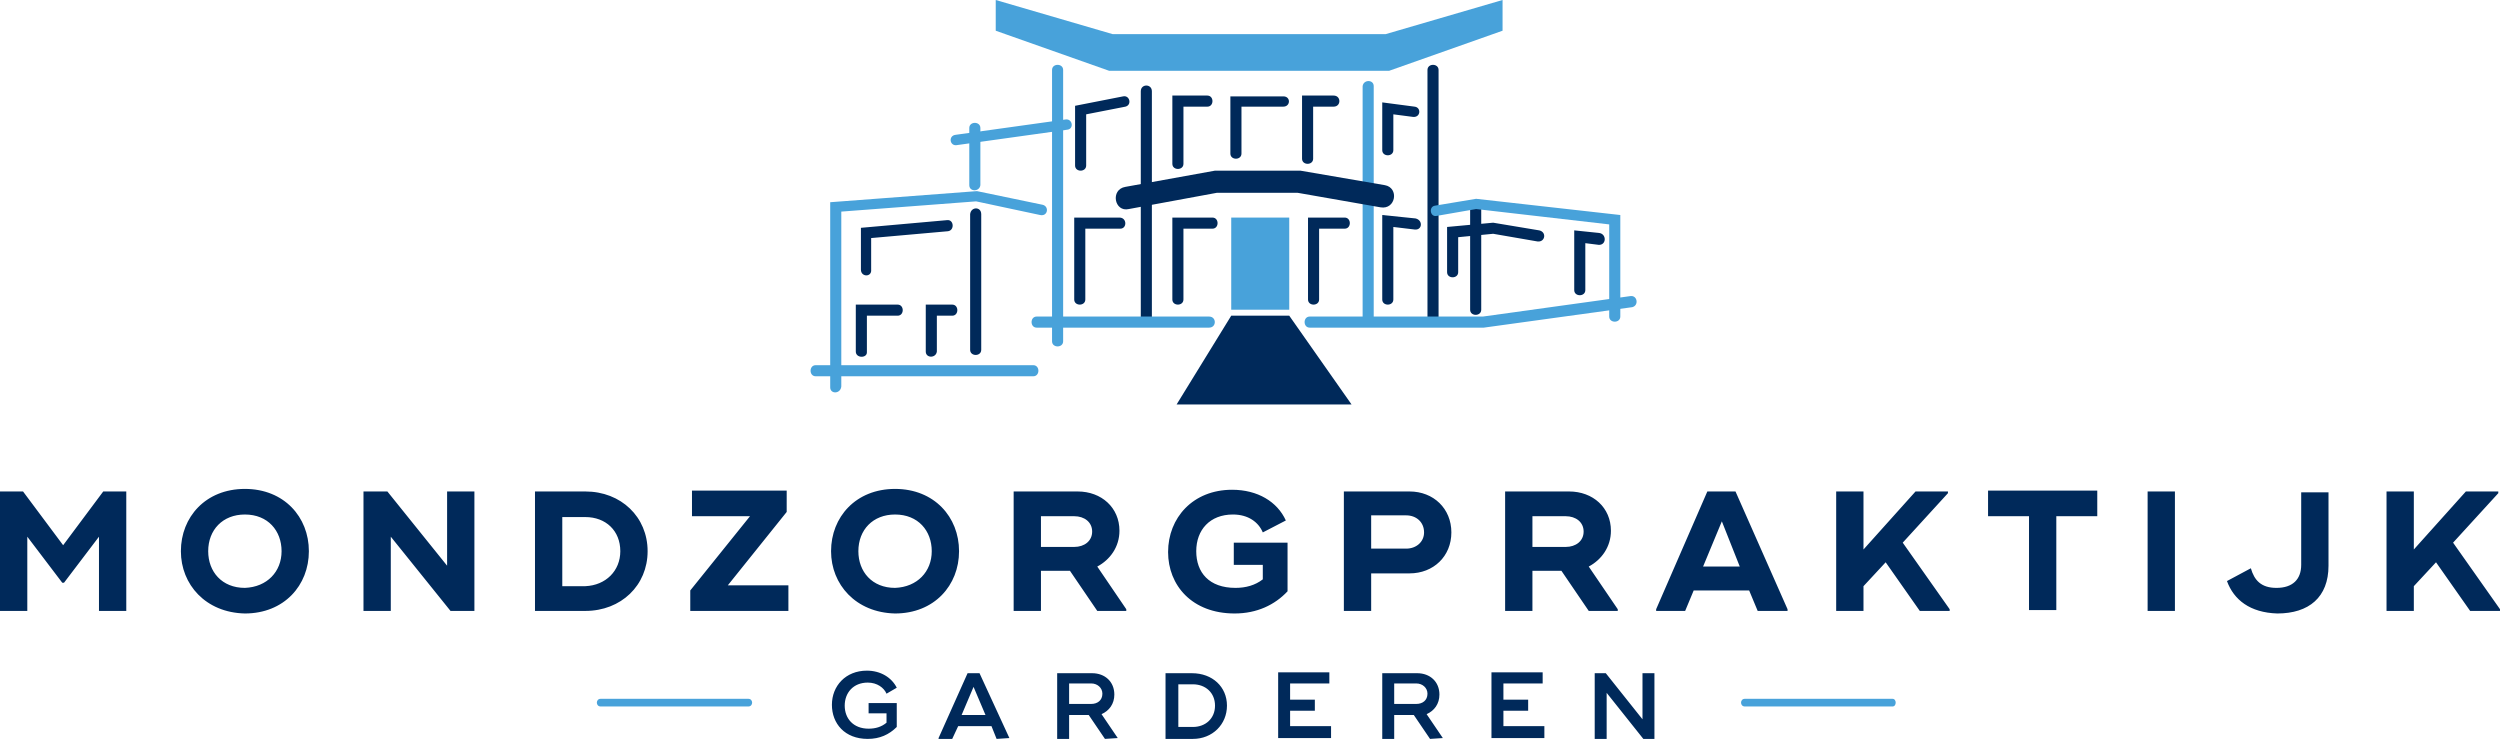 <svg id="Laag_1" xmlns="http://www.w3.org/2000/svg" viewBox="0 0 293 86.7"><style>.st0{fill:#48a2da}.st1{fill:#00295a}</style><path class="st0" d="M144.3 25.5h6.8v10.8h-6.8V25.5z"/><path class="st1" d="M144.3 37h6.8l7.3 10.4h-20.5l6.4-10.4zm24.3-28.8v28.9c0 .8-1.3.8-1.3 0V8.2c0-.8 1.3-.8 1.3 0zm-67.7 23.4v-4.9l10.1-.9c.8-.1.9 1.2.1 1.3l-9 .8v3.7c.1.9-1.2.9-1.2 0zm-.6 9.6v-5.5h4.9c.8 0 .8 1.3 0 1.3h-3.6v4.3c0 .7-1.3.7-1.3-.1zm8.2 0v-5.5h3.1c.8 0 .8 1.3 0 1.3h-1.8v4.2c-.1.8-1.3.8-1.3 0zm33.6-14.4h-3.4v8.3c0 .8-1.3.8-1.3 0v-9.6h4.7c.8 0 .8 1.3 0 1.3zm15.5 0h-3v8.3c0 .8-1.3.8-1.3 0v-9.6h4.3c.8 0 .8 1.3 0 1.3zm8-13.1l-2.3-.3v4.2c0 .8-1.3.8-1.3 0V12l3.8.5c.8.1.7 1.3-.2 1.2zm.2 13.2l-2.5-.3v8.5c0 .8-1.3.8-1.3 0v-9.9l3.9.4c.9.2.8 1.4-.1 1.3zm-33.9-14.4l-4.6.9v6c0 .8-1.3.8-1.3 0v-7l5.6-1.1c.8-.2 1.1 1 .3 1.2zm-.6 14.3h-4.1v8.3c0 .8-1.3.8-1.3 0v-9.6h5.3c.9 0 .9 1.3.1 1.3zm48.9 1.5l-5.2-.9-4.1.4v4.1c0 .8-1.3.8-1.3 0v-5.3l5.4-.5 5.4.9c.9.2.7 1.4-.2 1.3zm7.2.4l-1.6-.2V34c0 .8-1.3.8-1.3 0v-7l2.9.3c.9.1.9 1.4 0 1.4zM115 25.1V41c0 .8-1.3.8-1.3 0V25.1c.1-.9 1.3-.9 1.3 0z"/><path class="st1" d="M173.6 24.2v12.1c0 .8-1.3.8-1.3 0V24.2c.1-.8 1.3-.8 1.3 0zM135 10.7v26.8c0 .8-1.3.8-1.3 0V10.7c0-.9 1.3-.9 1.3 0zm6.5 1.8h-2.8v6.7c0 .8-1.3.8-1.3 0v-8h4.1c.8 0 .8 1.3 0 1.3zm8.9 0h-4.9V18c0 .8-1.3.8-1.3 0v-6.7h6.1c1-.1 1 1.2.1 1.2zm5.9 0h-2.4v6.1c0 .8-1.3.8-1.3 0v-7.4h3.7c.9 0 .9 1.3 0 1.3z"/><path class="st0" d="M124.6 8.2V40c0 .8-1.3.8-1.3 0V8.2c0-.8 1.3-.8 1.3 0zM97.3 45.4V23.7l17.2-1.3 7.7 1.6c.8.2.6 1.4-.3 1.2l-7.5-1.6-15.8 1.2v20.5c-.1.9-1.3.9-1.3.1zm70.9-21.3l4.8-.8 16.9 1.9v11.9c0 .8-1.3.8-1.3 0V26.3L173 24.5l-4.6.8c-.8.2-1-1.1-.2-1.2z"/><path class="st0" d="M112 15.8l12.9-1.8c.8-.1 1 1.1.2 1.2L112.2 17c-.9.2-1.1-1.1-.2-1.2z"/><path class="st0" d="M113.6 21.7V15c0-.8 1.3-.8 1.3 0v6.7c-.1.8-1.3.8-1.3 0zm28.1 16.7h-20.2c-.8 0-.8-1.3 0-1.3h20.2c.9 0 .9 1.3 0 1.3zM161 10.1v27.5c0 .8-1.3.8-1.3 0V10.1c.1-.8 1.3-.8 1.3 0z"/><path class="st0" d="M191.3 36l-17.4 2.4h-20.4c-.8 0-.8-1.3 0-1.3h20.3l17.3-2.4c.8-.1 1 1.1.2 1.3zm-70.2 8.1H95.6c-.8 0-.8-1.3 0-1.3h25.5c.8 0 .8 1.3 0 1.3z"/><path class="st1" d="M131.9 21.9l10.5-1.9h10l9.9 1.7c1.7.3 1.3 2.9-.5 2.6l-9.7-1.7h-9.5l-10.3 1.9c-1.7.4-2.2-2.3-.4-2.6z"/><path class="st0" d="M162.4 4l13.7-4v3.6l-13.3 4.7H130l-13.3-4.7V0l13.7 4h32z"/><path class="st1" d="M14.8 57.6v14h-3.2v-8.7l-4.1 5.4h-.2l-4.1-5.4v8.7H0v-14h2.7l4.7 6.3 4.7-6.3h2.7zm6.4 7c0-4 2.9-7.3 7.5-7.3s7.5 3.3 7.5 7.3-2.9 7.3-7.5 7.3c-4.6-.1-7.5-3.4-7.5-7.3zm11.8 0c0-2.4-1.6-4.3-4.3-4.3-2.6 0-4.3 1.8-4.3 4.3 0 2.4 1.6 4.3 4.3 4.3 2.6-.1 4.3-1.9 4.3-4.3zm22.6-7v14h-2.8l-7-8.7v8.7h-3.2v-14h2.8l7 8.7v-8.7h3.2zm20.3 7c0 4-3.1 7-7.3 7h-5.9v-14h5.9c4.2 0 7.3 3 7.3 7zm-3.2 0c0-2.4-1.7-4-4.1-4h-2.7v8.1h2.7c2.4-.1 4.1-1.8 4.1-4.1zm19.7 4v3H80.9v-2.4l7-8.7h-6.8v-3h11.1V60l-6.9 8.6h7.1zm5-4c0-4 2.9-7.3 7.5-7.3s7.5 3.3 7.5 7.3-2.9 7.3-7.5 7.3c-4.6-.1-7.5-3.4-7.5-7.3zm11.8 0c0-2.4-1.6-4.3-4.3-4.3-2.6 0-4.3 1.8-4.3 4.3 0 2.4 1.6 4.3 4.3 4.3 2.6-.1 4.3-1.9 4.3-4.3zm22.8 6.8v.2h-3.4l-3.2-4.7H122v4.7h-3.2v-14h7.5c2.8 0 4.9 1.9 4.9 4.6 0 1.9-1.1 3.4-2.6 4.2l3.4 5zm-10-7.3h3.9c1.2 0 2.1-.7 2.1-1.8s-.9-1.8-2.1-1.8H122v3.6zm28.9-.4v5.6c-1.5 1.6-3.6 2.6-6.2 2.6-5 0-7.8-3.3-7.8-7.2 0-4 2.9-7.3 7.5-7.3 3 0 5.3 1.4 6.3 3.6l-2.7 1.4c-.5-1.2-1.7-2.1-3.5-2.1-2.7 0-4.3 1.8-4.3 4.3s1.5 4.3 4.6 4.3c1.2 0 2.3-.3 3.2-1v-1.7h-3.4v-2.6h6.3zm19.2-1.3c0 2.8-2.1 4.8-4.9 4.8h-4.5v4.4h-3.2v-14h7.7c2.8 0 4.9 2 4.9 4.8zm-3.2 0c0-1.2-.9-2-2.1-2h-4.1v3.9h4.1c1.2 0 2.1-.8 2.1-1.9zm22.7 9v.2h-3.4l-3.2-4.7h-3.4v4.7h-3.2v-14h7.5c2.8 0 4.9 1.9 4.9 4.6 0 1.9-1.1 3.4-2.6 4.2l3.4 5zm-10-7.3h3.9c1.2 0 2.1-.7 2.1-1.8s-.9-1.8-2.1-1.8h-3.9v3.6zm29.9 7.3v.2H206l-1-2.4h-6.5l-1 2.4h-3.4v-.2l6-13.8h3.3l6.1 13.8zm-5.6-5l-2.1-5.3-2.2 5.3h4.3zm24.6 5v.2H225l-4-5.7-2.6 2.8v2.9h-3.2v-14h3.2v6.8l6.1-6.8h3.8v.2l-5.3 5.8 5.5 7.8zm17.3-10.9H241v11h-3.2v-11H233v-3h12.8v3zm9.1-2.9v14h-3.2v-14h3.2zm6.1 10.5l2.8-1.5c.4 1.4 1.2 2.3 3 2.3 1.9 0 2.9-1 2.9-2.7v-8.5h3.2v8.6c0 3.7-2.3 5.6-6 5.6-3.2-.1-5.1-1.6-5.9-3.8zm32 3.3v.2h-3.5l-4-5.7-2.6 2.8v2.9h-3.2v-14h3.2v6.8l6.1-6.8h3.8v.2l-5.3 5.8 5.5 7.8zM105.1 82.3v2.9c-.9.9-2 1.4-3.4 1.4-2.7 0-4.2-1.8-4.2-4s1.6-4 4.1-4c1.6 0 2.9.8 3.5 2l-1.2.7c-.3-.7-1.1-1.3-2.2-1.3-1.7 0-2.7 1.2-2.7 2.7 0 1.5 1 2.7 2.8 2.7.8 0 1.5-.2 2.1-.7v-1.1h-2.1v-1.2h3.3zm13.2 4.2l-1.5.1-.6-1.5h-3.9l-.7 1.5H110v-.1l3.4-7.6h1.4l3.5 7.6zm-2.8-2.7l-1.4-3.3-1.4 3.3h2.8zm15.5 2.7l-1.5.1-1.9-2.8h-2.3v2.8h-1.4v-7.7h4.1c1.5 0 2.6 1 2.6 2.5 0 1.1-.6 1.9-1.5 2.3l1.9 2.8zm-5.7-4h2.6c.7 0 1.3-.4 1.3-1.2 0-.7-.6-1.2-1.3-1.2h-2.6v2.4zm18.5.2c0 2.2-1.7 3.9-4 3.9h-3.2v-7.7h3.1c2.4 0 4.1 1.6 4.1 3.8zm-1.4 0c0-1.5-1.1-2.5-2.6-2.5h-1.7v5h1.7c1.5 0 2.6-1 2.6-2.5zm13.6 2.5v1.3h-6.2v-7.7h6v1.3h-4.6V82h2.9v1.3h-2.9v1.8h4.8zm13.1 1.3l-1.5.1-1.9-2.8h-2.3v2.8H162v-7.7h4.1c1.5 0 2.6 1 2.6 2.5 0 1.1-.6 1.9-1.5 2.3l1.9 2.8zm-5.7-4h2.6c.7 0 1.3-.4 1.3-1.2 0-.7-.6-1.2-1.3-1.2h-2.6v2.4zm17.6 2.7v1.3h-6.2v-7.7h6v1.3h-4.6V82h2.9v1.3h-2.9v1.8h4.8zm12.9-6.3v7.7h-1.3l-4.3-5.4v5.4h-1.4v-7.7h1.3l4.3 5.4v-5.4h1.4z"/><path class="st0" d="M221.8 82.8h-17.3c-.6 0-.6-.9 0-.9h17.3c.5 0 .5.9 0 .9zm-134.1 0H70.4c-.6 0-.6-.9 0-.9h17.3c.6 0 .6.9 0 .9z"/></svg>